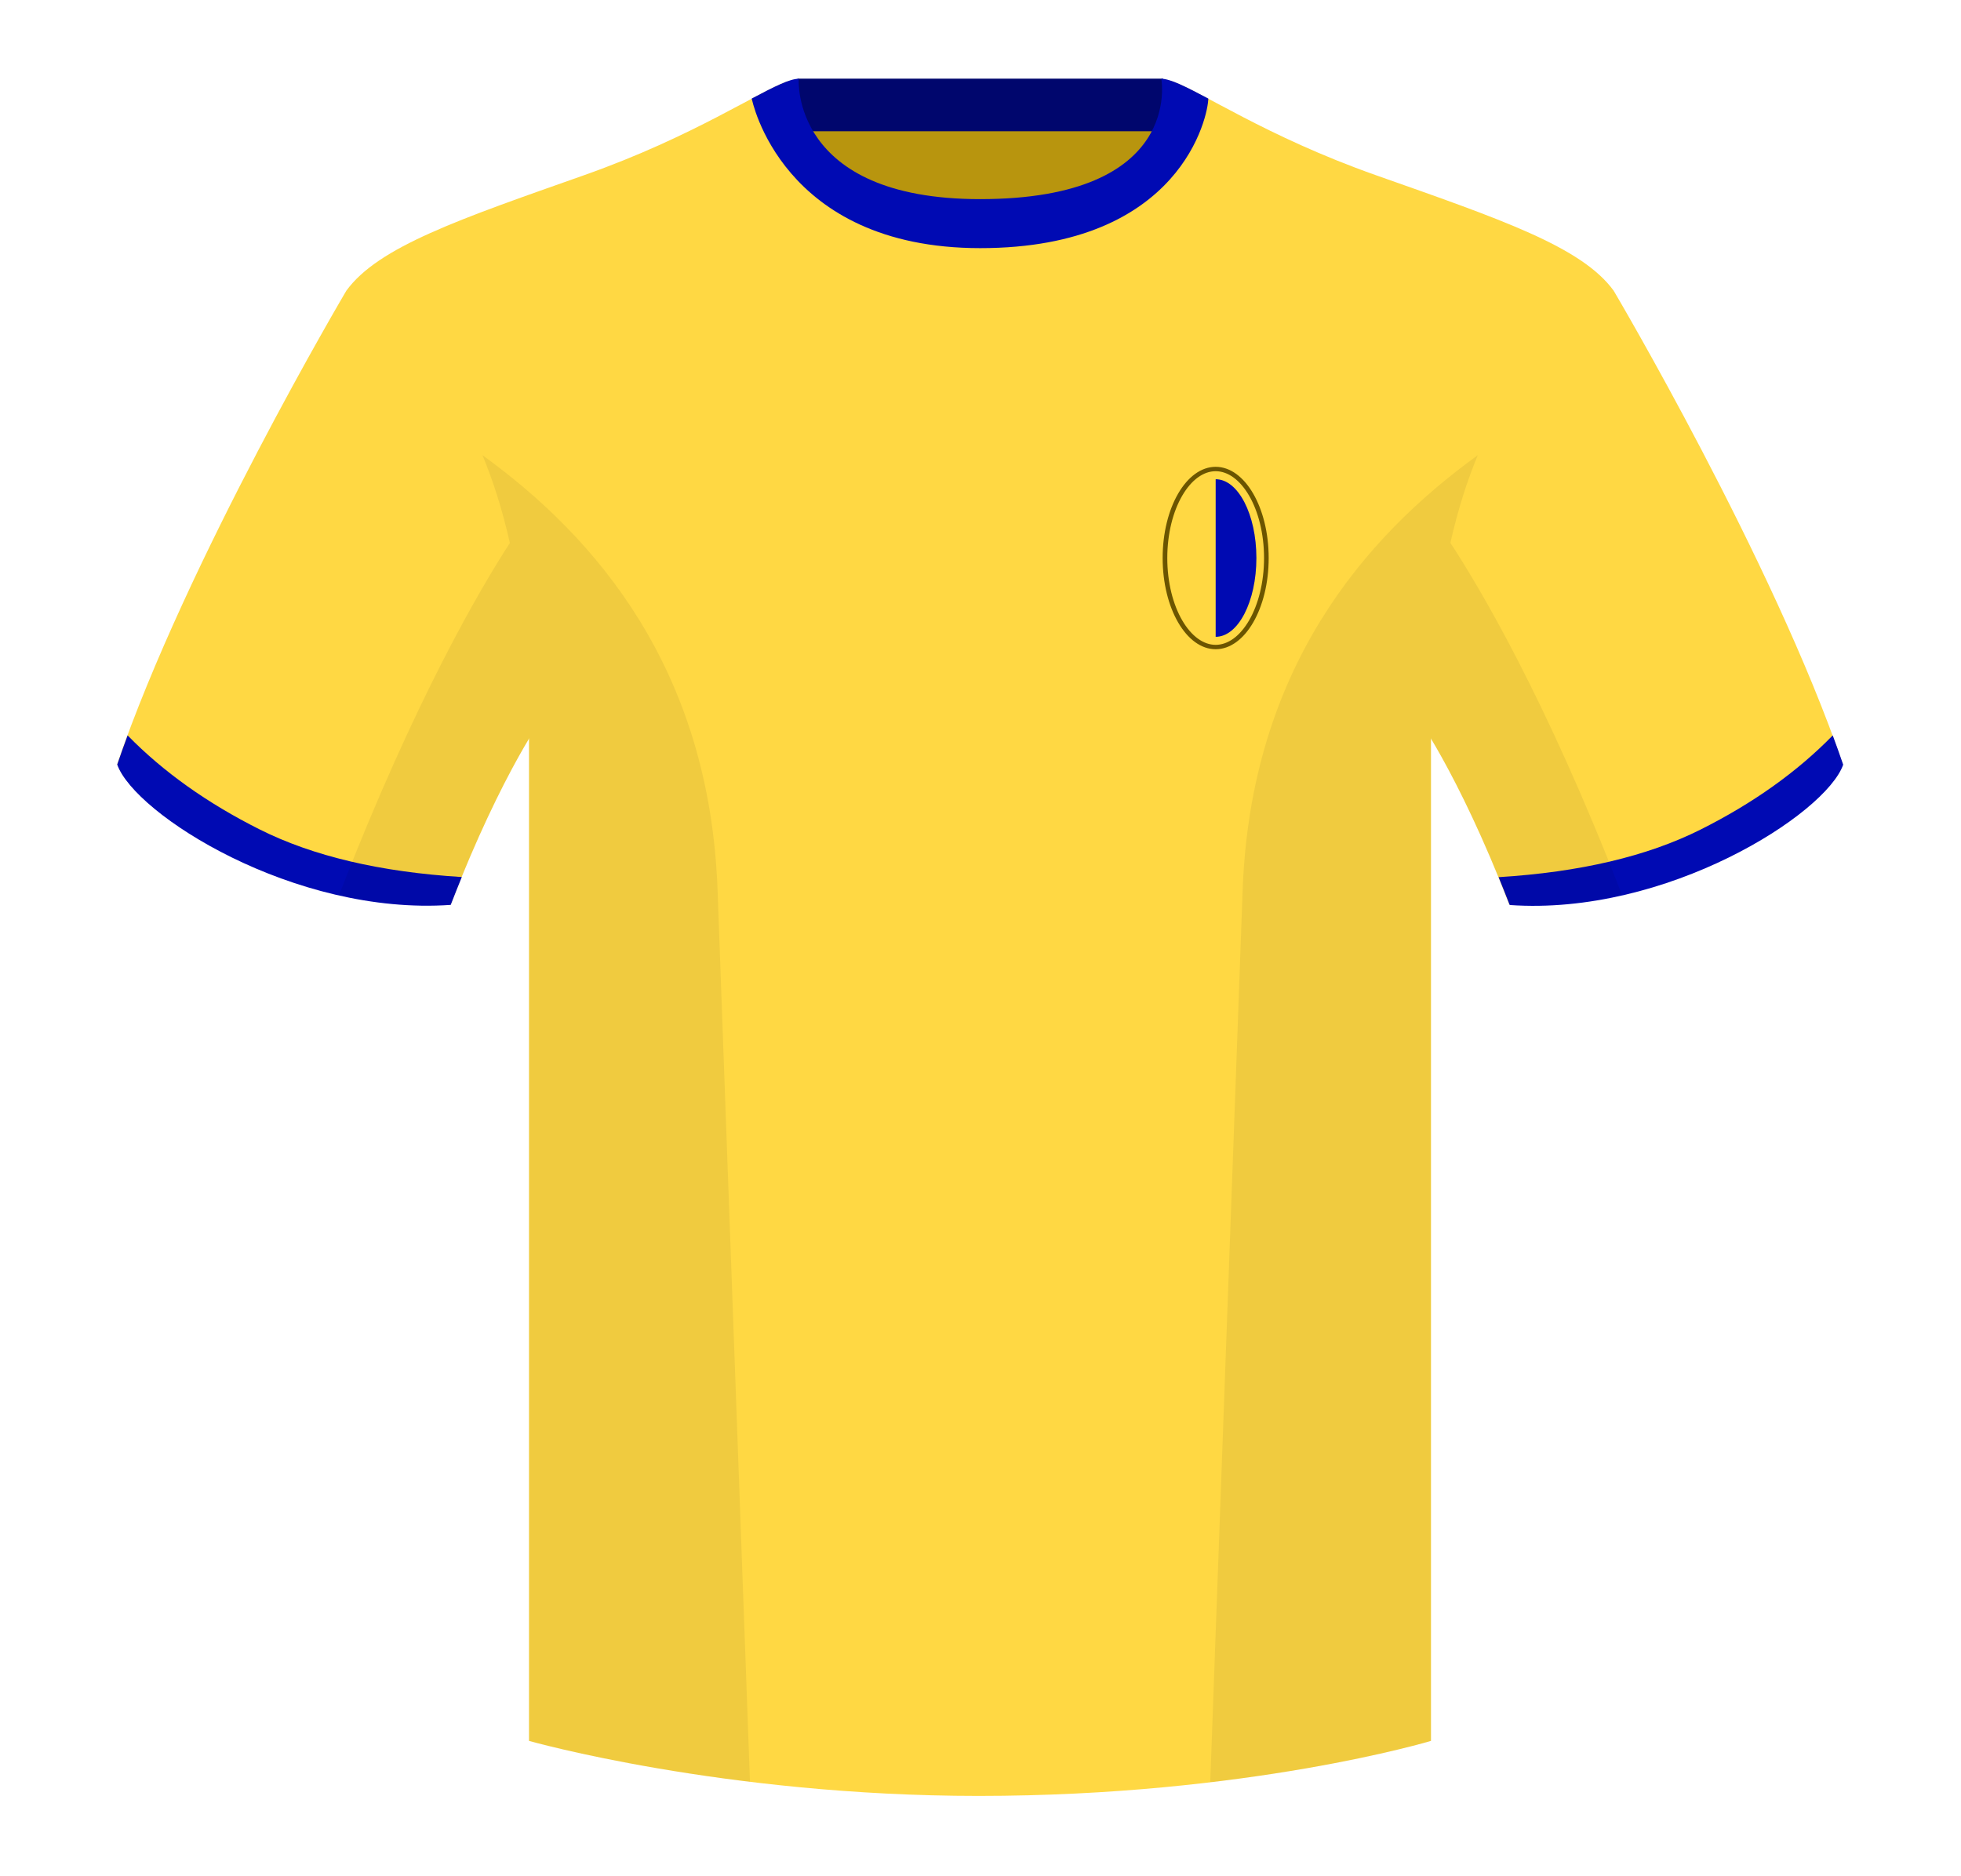 <svg width="139" height="133" viewBox="0 0 139 133" fill="none" xmlns="http://www.w3.org/2000/svg">
<path fill-rule="evenodd" clip-rule="evenodd" d="M56.567 29.524H82.537V6.6H56.567V29.524Z" fill="#B8950E"/>
<path fill-rule="evenodd" clip-rule="evenodd" d="M56.528 9.305H82.448V5.576H56.528V9.305Z" fill="#00066D"/>
<path fill-rule="evenodd" clip-rule="evenodd" d="M24.547 20.613C24.547 20.613 13.242 39.731 8.31 54.166C9.543 57.678 20.848 64.896 31.948 64.114C35.648 54.556 38.731 50.459 38.731 50.459C38.731 50.459 39.553 25.49 24.547 20.613" fill="#FFD843"/>
<path fill-rule="evenodd" clip-rule="evenodd" d="M114.383 20.613C114.383 20.613 125.687 39.731 130.62 54.166C129.387 57.678 118.082 64.896 106.982 64.114C103.282 54.556 100.199 50.459 100.199 50.459C100.199 50.459 99.377 25.49 114.383 20.613" fill="#FFD843"/>
<path fill-rule="evenodd" clip-rule="evenodd" d="M69.465 16.003C55.576 16.003 56.209 5.639 55.947 5.725C53.863 6.413 49.255 9.648 41.404 12.42C32.565 15.541 26.809 17.492 24.547 20.613C27.63 22.954 37.497 28.221 37.497 52.216V123.417C37.497 123.417 51.269 127.318 69.359 127.318C88.475 127.318 101.432 123.417 101.432 123.417V52.216C101.432 28.221 111.299 22.954 114.383 20.613C112.121 17.492 106.366 15.541 97.526 12.42C89.661 9.643 85.051 6.402 82.972 5.722C82.715 5.638 84.131 16.003 69.465 16.003Z" fill="#FFD843"/>
<path fill-rule="evenodd" clip-rule="evenodd" d="M129.909 52.136C130.169 52.837 130.416 53.529 130.649 54.211C129.416 57.723 118.111 64.941 107.011 64.159C106.746 63.473 106.483 62.815 106.225 62.185C111.992 61.828 116.762 60.705 120.534 58.814C124.258 56.947 127.383 54.721 129.909 52.136V52.136Z" fill="#000AB3"/>
<path fill-rule="evenodd" clip-rule="evenodd" d="M9.046 52.136C11.57 54.717 14.692 56.94 18.412 58.804C22.186 60.696 26.96 61.82 32.733 62.176C32.475 62.806 32.212 63.464 31.947 64.15C20.847 64.931 9.542 57.714 8.309 54.201C8.541 53.523 8.787 52.833 9.046 52.136V52.136Z" fill="#000AB3"/>
<path fill-rule="evenodd" clip-rule="evenodd" d="M69.483 17.591C83.759 17.591 85.645 8.165 85.645 6.987C84.044 6.137 82.947 5.584 82.315 5.584C82.315 5.584 83.946 14.117 69.465 14.117C56.008 14.117 56.614 5.584 56.614 5.584C55.982 5.584 54.885 6.137 53.285 6.987C53.285 6.987 55.329 17.591 69.483 17.591" fill="#000AB3"/>
<path fill-rule="evenodd" clip-rule="evenodd" d="M88.538 43.982C89.187 42.866 89.598 41.303 89.598 39.56C89.598 37.817 89.187 36.254 88.538 35.138C87.883 34.011 87.032 33.405 86.169 33.405C85.307 33.405 84.455 34.011 83.8 35.138C83.151 36.254 82.74 37.817 82.74 39.56C82.74 41.303 83.151 42.866 83.8 43.982C84.455 45.109 85.307 45.715 86.169 45.715C87.032 45.715 87.883 45.109 88.538 43.982ZM86.169 46.026C88.245 46.026 89.927 43.131 89.927 39.56C89.927 35.989 88.245 33.094 86.169 33.094C84.094 33.094 82.411 35.989 82.411 39.56C82.411 43.131 84.094 46.026 86.169 46.026Z" fill="#6B5500"/>
<path fill-rule="evenodd" clip-rule="evenodd" d="M86.169 45.146C87.764 45.146 89.056 42.645 89.056 39.56C89.056 36.475 87.764 33.974 86.169 33.974V45.146Z" fill="#000AB2"/>
<path fill-rule="evenodd" clip-rule="evenodd" d="M114.967 63.434C112.392 64.021 109.68 64.304 106.981 64.114C104.707 58.24 102.666 54.429 101.431 52.363V123.417C101.431 123.417 95.578 125.179 85.937 126.335C85.887 126.33 85.836 126.324 85.786 126.319C86.308 111.93 87.373 82.604 88.081 63.11C88.651 47.418 96.702 38.087 104.749 32.27C104.007 34.051 103.342 36.106 102.808 38.485C104.847 41.597 109.585 49.532 114.964 63.423C114.965 63.426 114.966 63.43 114.967 63.434ZM53.159 126.319C43.661 125.163 37.496 123.417 37.496 123.417V52.365C36.26 54.431 34.22 58.242 31.947 64.114C29.275 64.302 26.592 64.027 24.04 63.452C24.041 63.443 24.043 63.435 24.045 63.426C29.419 49.548 34.114 41.613 36.14 38.494C35.605 36.111 34.94 34.053 34.197 32.27C42.243 38.087 50.294 47.418 50.864 63.11C51.572 82.604 52.638 111.93 53.159 126.319L53.159 126.319Z" fill="black" fill-opacity="0.06"/>
</svg>
